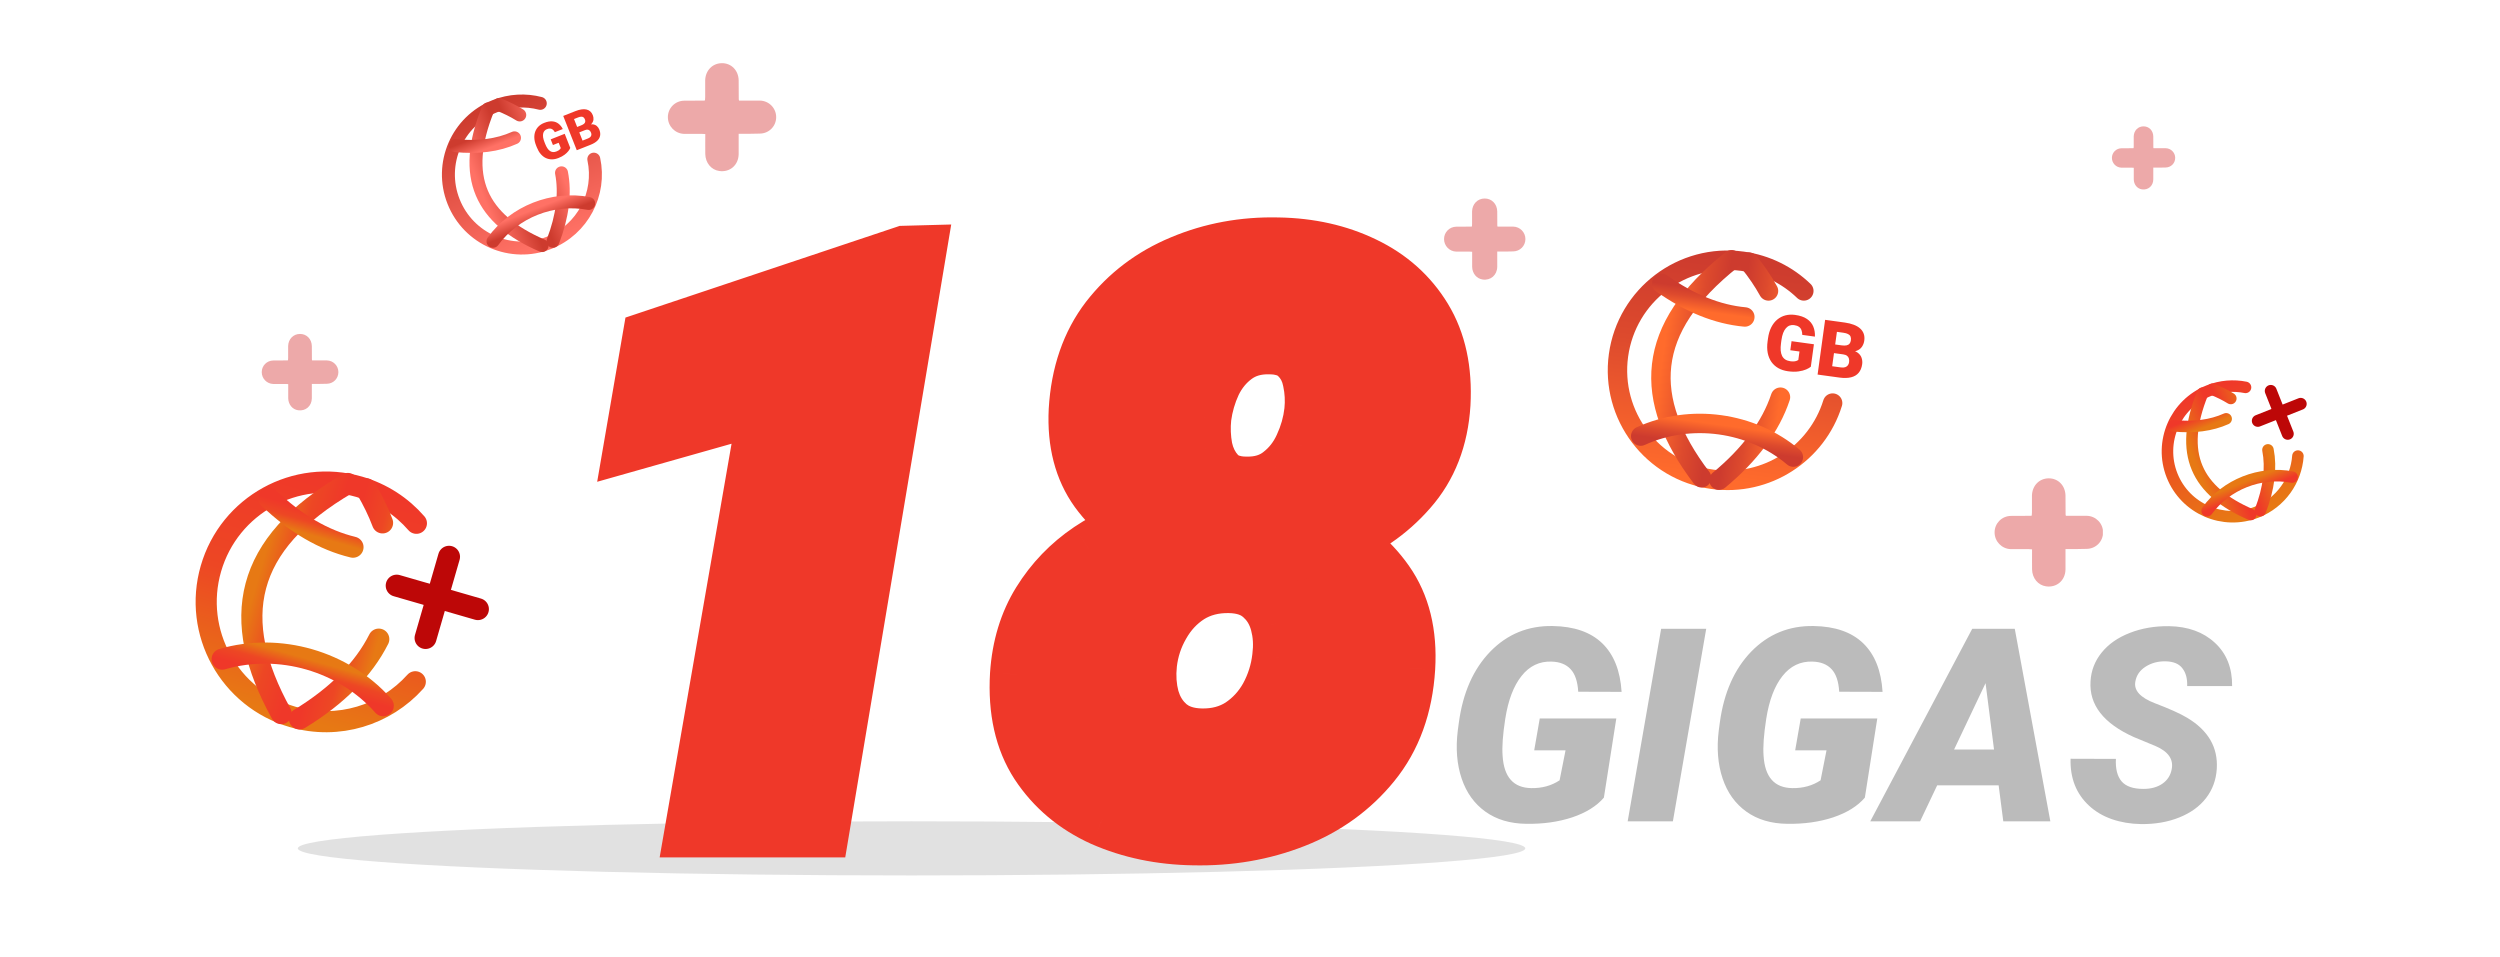 <svg width="277" height="106" viewBox="0 0 277 106" fill="none" xmlns="http://www.w3.org/2000/svg">
<g clip-path="url(#clip0_3307_13709)">
<g filter="url(#filter0_f_3307_13709)">
<ellipse cx="101" cy="94" rx="68" ry="3" fill="#C4C4C4" fill-opacity="0.5"/>
</g>
<path d="M177.71 88.378C176.909 89.315 175.742 90.043 174.209 90.561C172.676 91.068 170.977 91.308 169.111 91.278C167.324 91.259 165.815 90.81 164.585 89.931C163.354 89.052 162.476 87.826 161.948 86.254C161.421 84.682 161.279 82.909 161.523 80.936L161.641 80.058C162.09 76.747 163.252 74.125 165.127 72.191C167.012 70.258 169.316 69.315 172.041 69.364C174.424 69.403 176.255 70.043 177.534 71.283C178.813 72.523 179.526 74.315 179.673 76.659L174.868 76.644C174.8 75.502 174.517 74.667 174.019 74.14C173.53 73.612 172.832 73.334 171.924 73.305C170.576 73.256 169.463 73.788 168.584 74.901C167.705 76.005 167.104 77.587 166.782 79.647C166.509 81.405 166.411 82.772 166.489 83.749C166.636 86.103 167.695 87.294 169.668 87.323C170.859 87.343 171.904 87.055 172.803 86.459L173.462 83.134H169.99L170.605 79.603H179.087L177.71 88.378ZM185.356 91H180.347L184.053 69.672H189.048L185.356 91ZM206.626 88.378C205.825 89.315 204.658 90.043 203.125 90.561C201.592 91.068 199.893 91.308 198.027 91.278C196.24 91.259 194.731 90.81 193.501 89.931C192.271 89.052 191.392 87.826 190.864 86.254C190.337 84.682 190.195 82.909 190.439 80.936L190.557 80.058C191.006 76.747 192.168 74.125 194.043 72.191C195.928 70.258 198.232 69.315 200.957 69.364C203.34 69.403 205.171 70.043 206.45 71.283C207.729 72.523 208.442 74.315 208.589 76.659L203.784 76.644C203.716 75.502 203.433 74.667 202.935 74.14C202.446 73.612 201.748 73.334 200.84 73.305C199.492 73.256 198.379 73.788 197.5 74.901C196.621 76.005 196.021 77.587 195.698 79.647C195.425 81.405 195.327 82.772 195.405 83.749C195.552 86.103 196.611 87.294 198.584 87.323C199.775 87.343 200.82 87.055 201.719 86.459L202.378 83.134H198.906L199.521 79.603H208.003L206.626 88.378ZM221.45 87.016H214.639L212.749 91H207.227L218.521 69.672H223.237L227.178 91H221.963L221.45 87.016ZM216.514 83.046H220.938L220 75.692L216.514 83.046ZM240.625 85.228C240.84 84.125 240.244 83.27 238.838 82.665L236.436 81.669C233.066 80.155 231.465 78.095 231.631 75.487C231.699 74.296 232.109 73.236 232.861 72.309C233.613 71.371 234.653 70.644 235.981 70.126C237.31 69.608 238.76 69.359 240.332 69.379C242.441 69.418 244.136 70.033 245.415 71.225C246.704 72.416 247.339 74.013 247.319 76.015H242.339C242.368 75.194 242.192 74.54 241.812 74.052C241.44 73.554 240.825 73.295 239.966 73.275C239.126 73.256 238.384 73.451 237.739 73.861C237.095 74.272 236.714 74.823 236.597 75.517C236.411 76.493 237.134 77.294 238.765 77.919C240.405 78.544 241.597 79.081 242.339 79.53C244.673 80.927 245.767 82.811 245.62 85.185C245.542 86.415 245.146 87.494 244.434 88.422C243.721 89.35 242.729 90.067 241.46 90.575C240.2 91.083 238.784 91.327 237.212 91.308C236.06 91.288 234.99 91.107 234.004 90.766C233.018 90.424 232.173 89.926 231.47 89.272C230.044 87.953 229.36 86.22 229.419 84.071L234.443 84.086C234.385 85.18 234.595 86.01 235.073 86.576C235.552 87.133 236.357 87.411 237.49 87.411C238.33 87.411 239.028 87.221 239.585 86.84C240.151 86.449 240.498 85.912 240.625 85.228Z" fill="#BBBBBB"/>
<path d="M101.836 27.972L91.113 92H76.655L84.829 44.978L69.932 49.197L71.953 37.464L100.21 28.016L101.836 27.972ZM156.021 74.026C155.757 78.274 154.468 81.819 152.153 84.661C149.868 87.474 146.968 89.568 143.452 90.945C139.937 92.322 136.201 92.967 132.246 92.879C128.584 92.82 125.215 92.117 122.139 90.769C119.092 89.393 116.689 87.371 114.932 84.705C113.203 82.039 112.456 78.714 112.69 74.73C112.896 71.653 113.716 68.958 115.151 66.644C116.587 64.329 118.433 62.41 120.688 60.887C122.974 59.363 125.479 58.235 128.203 57.503C130.957 56.741 133.74 56.39 136.553 56.448C140.039 56.507 143.306 57.21 146.353 58.558C149.399 59.876 151.831 61.824 153.647 64.402C155.464 66.981 156.255 70.189 156.021 74.026ZM141.738 72.84C141.914 71.492 141.841 70.232 141.519 69.061C141.196 67.859 140.596 66.878 139.717 66.116C138.867 65.355 137.695 64.959 136.201 64.93C134.531 64.9 133.066 65.281 131.807 66.072C130.576 66.863 129.58 67.933 128.818 69.28C128.057 70.599 127.588 72.019 127.412 73.543C127.266 74.891 127.354 76.165 127.676 77.366C128.027 78.567 128.643 79.549 129.521 80.311C130.43 81.072 131.631 81.468 133.125 81.497C134.766 81.526 136.201 81.145 137.432 80.355C138.662 79.534 139.644 78.465 140.376 77.147C141.108 75.799 141.562 74.363 141.738 72.84ZM159.932 44.759C159.697 48.597 158.452 51.79 156.196 54.339C153.97 56.888 151.187 58.792 147.847 60.052C144.536 61.312 141.138 61.898 137.651 61.81C134.429 61.751 131.367 61.106 128.467 59.876C125.596 58.645 123.281 56.829 121.523 54.427C119.795 52.024 119.019 49.036 119.194 45.462C119.429 41.419 120.601 38.02 122.71 35.267C124.849 32.513 127.573 30.447 130.884 29.07C134.224 27.664 137.798 27.005 141.606 27.093C145.151 27.151 148.345 27.869 151.187 29.246C154.058 30.623 156.284 32.615 157.866 35.223C159.448 37.83 160.137 41.009 159.932 44.759ZM145.298 45.55C145.415 44.407 145.356 43.294 145.122 42.21C144.917 41.126 144.448 40.232 143.716 39.529C143.013 38.826 141.987 38.475 140.64 38.475C139.175 38.445 137.93 38.812 136.904 39.573C135.908 40.306 135.117 41.273 134.531 42.474C133.975 43.675 133.608 44.935 133.433 46.253C133.315 47.395 133.359 48.523 133.564 49.637C133.799 50.75 134.268 51.688 134.971 52.449C135.674 53.211 136.714 53.592 138.091 53.592C139.585 53.621 140.83 53.24 141.826 52.449C142.852 51.658 143.643 50.648 144.199 49.417C144.785 48.157 145.151 46.868 145.298 45.55Z" fill="#EF3829"/>
<path d="M101.836 27.972L104.795 28.467L105.396 24.874L101.755 24.973L101.836 27.972ZM91.113 92V95H93.653L94.072 92.496L91.113 92ZM76.655 92L73.7 91.486L73.089 95H76.655V92ZM84.829 44.978L87.785 45.492L88.602 40.792L84.012 42.092L84.829 44.978ZM69.932 49.197L66.975 48.688L66.167 53.382L70.749 52.084L69.932 49.197ZM71.953 37.464L71.002 34.619L69.301 35.187L68.997 36.955L71.953 37.464ZM100.21 28.016L100.129 25.017L99.682 25.029L99.259 25.171L100.21 28.016ZM98.877 27.476L88.154 91.504L94.072 92.496L104.795 28.467L98.877 27.476ZM91.113 89H76.655V95H91.113V89ZM79.611 92.514L87.785 45.492L81.873 44.465L73.7 91.486L79.611 92.514ZM84.012 42.092L69.114 46.311L70.749 52.084L85.647 47.865L84.012 42.092ZM72.888 49.707L74.91 37.973L68.997 36.955L66.975 48.688L72.888 49.707ZM72.904 40.309L101.161 30.861L99.259 25.171L71.002 34.619L72.904 40.309ZM100.291 31.015L101.917 30.971L101.755 24.973L100.129 25.017L100.291 31.015ZM156.021 74.026L159.015 74.212L159.015 74.209L156.021 74.026ZM152.153 84.661L149.827 82.767L149.825 82.769L152.153 84.661ZM132.246 92.879L132.313 89.88L132.303 89.879L132.294 89.879L132.246 92.879ZM122.139 90.769L120.903 93.503L120.919 93.51L120.935 93.517L122.139 90.769ZM114.932 84.705L112.414 86.337L112.421 86.347L112.427 86.356L114.932 84.705ZM112.69 74.73L109.697 74.53L109.696 74.542L109.696 74.553L112.69 74.73ZM120.688 60.887L119.024 58.391L119.017 58.395L119.01 58.401L120.688 60.887ZM128.203 57.503L128.982 60.4L128.992 60.397L129.003 60.394L128.203 57.503ZM136.553 56.448L136.49 59.448L136.502 59.448L136.553 56.448ZM146.353 58.558L145.139 61.301L145.15 61.306L145.161 61.311L146.353 58.558ZM141.738 72.84L138.763 72.452L138.761 72.474L138.758 72.496L141.738 72.84ZM141.519 69.061L138.621 69.838L138.623 69.847L138.626 69.856L141.519 69.061ZM139.717 66.116L137.714 68.35L137.733 68.367L137.752 68.383L139.717 66.116ZM136.201 64.93L136.26 61.93L136.254 61.93L136.201 64.93ZM131.807 66.072L130.211 63.532L130.198 63.54L130.184 63.549L131.807 66.072ZM128.818 69.28L131.416 70.781L131.423 70.769L131.43 70.756L128.818 69.28ZM127.412 73.543L124.432 73.199L124.431 73.209L124.43 73.219L127.412 73.543ZM127.676 77.366L124.778 78.144L124.787 78.176L124.797 78.209L127.676 77.366ZM129.521 80.311L127.557 82.578L127.575 82.594L127.594 82.609L129.521 80.311ZM133.125 81.497L133.066 84.496L133.071 84.497L133.125 81.497ZM137.432 80.355L139.054 82.878L139.075 82.865L139.096 82.851L137.432 80.355ZM140.376 77.147L142.998 78.603L143.005 78.591L143.012 78.579L140.376 77.147ZM159.932 44.759L162.926 44.942L162.927 44.932L162.927 44.923L159.932 44.759ZM156.196 54.339L153.95 52.351L153.943 52.358L153.937 52.365L156.196 54.339ZM147.847 60.052L146.788 57.245L146.78 57.248L147.847 60.052ZM137.651 61.81L137.727 58.81L137.716 58.81L137.706 58.81L137.651 61.81ZM128.467 59.876L127.285 62.633L127.295 62.638L128.467 59.876ZM121.523 54.427L119.088 56.179L119.095 56.189L119.102 56.198L121.523 54.427ZM119.194 45.462L116.199 45.288L116.199 45.301L116.198 45.315L119.194 45.462ZM122.71 35.267L120.341 33.426L120.334 33.434L120.328 33.442L122.71 35.267ZM130.884 29.07L132.036 31.84L132.048 31.835L130.884 29.07ZM141.606 27.093L141.537 30.092L141.547 30.092L141.557 30.092L141.606 27.093ZM151.187 29.246L149.878 31.946L149.889 31.951L151.187 29.246ZM145.298 45.55L148.28 45.881L148.281 45.868L148.282 45.856L145.298 45.55ZM145.122 42.21L142.174 42.768L142.182 42.806L142.19 42.844L145.122 42.21ZM143.716 39.529L141.594 41.651L141.616 41.672L141.638 41.694L143.716 39.529ZM140.64 38.475L140.58 41.474L140.61 41.475H140.64V38.475ZM136.904 39.573L138.681 41.99L138.687 41.986L138.693 41.981L136.904 39.573ZM134.531 42.474L131.835 41.158L131.822 41.185L131.809 41.212L134.531 42.474ZM133.433 46.253L130.459 45.856L130.453 45.902L130.448 45.947L133.433 46.253ZM133.564 49.637L130.614 50.18L130.621 50.218L130.629 50.255L133.564 49.637ZM138.091 53.592L138.15 50.592L138.12 50.592H138.091V53.592ZM141.826 52.449L139.994 50.074L139.977 50.087L139.961 50.1L141.826 52.449ZM144.199 49.417L141.479 48.152L141.472 48.166L141.466 48.181L144.199 49.417ZM153.026 73.841C152.795 77.567 151.685 80.486 149.827 82.767L154.479 86.556C157.251 83.153 158.719 78.981 159.015 74.212L153.026 73.841ZM149.825 82.769C147.88 85.163 145.412 86.956 142.358 88.152L144.546 93.739C148.523 92.181 151.856 89.785 154.482 86.553L149.825 82.769ZM142.358 88.152C139.229 89.377 135.89 89.959 132.313 89.88L132.179 95.878C136.512 95.974 140.644 95.267 144.546 93.739L142.358 88.152ZM132.294 89.879C128.994 89.826 126.022 89.196 123.343 88.022L120.935 93.517C124.408 95.039 128.174 95.814 132.198 95.879L132.294 89.879ZM123.374 88.036C120.819 86.881 118.867 85.223 117.436 83.054L112.427 86.356C114.512 89.519 117.365 91.904 120.903 93.503L123.374 88.036ZM117.449 83.073C116.149 81.067 115.479 78.417 115.685 74.906L109.696 74.553C109.433 79.011 110.258 83.011 112.414 86.337L117.449 83.073ZM115.684 74.929C115.861 72.277 116.557 70.07 117.701 68.225L112.602 65.062C110.875 67.846 109.93 71.029 109.697 74.53L115.684 74.929ZM117.701 68.225C118.913 66.27 120.463 64.659 122.367 63.373L119.01 58.401C116.403 60.161 114.26 62.388 112.602 65.062L117.701 68.225ZM122.353 63.383C124.359 62.045 126.564 61.05 128.982 60.4L127.424 54.606C124.393 55.42 121.588 56.681 119.024 58.391L122.353 63.383ZM129.003 60.394C131.481 59.709 133.973 59.395 136.49 59.448L136.615 53.449C133.507 53.384 130.433 53.773 127.403 54.611L129.003 60.394ZM136.502 59.448C139.607 59.5 142.476 60.123 145.139 61.301L147.566 55.814C144.135 54.297 140.471 53.514 136.603 53.449L136.502 59.448ZM145.161 61.311C147.729 62.422 149.714 64.028 151.195 66.13L156.1 62.675C153.948 59.621 151.07 57.33 147.544 55.804L145.161 61.311ZM151.195 66.13C152.539 68.037 153.228 70.532 153.026 73.844L159.015 74.209C159.281 69.845 158.389 65.924 156.1 62.675L151.195 66.13ZM144.713 73.228C144.934 71.531 144.851 69.865 144.411 68.265L138.626 69.856C138.83 70.6 138.894 71.453 138.763 72.452L144.713 73.228ZM144.416 68.283C143.95 66.546 143.045 65.031 141.682 63.849L137.752 68.383C138.146 68.725 138.443 69.173 138.621 69.838L144.416 68.283ZM141.719 63.883C140.187 62.509 138.246 61.969 136.26 61.93L136.142 67.929C137.144 67.949 137.547 68.2 137.714 68.35L141.719 63.883ZM136.254 61.93C134.076 61.892 132.023 62.394 130.211 63.532L133.402 68.613C134.11 68.169 134.987 67.909 136.149 67.929L136.254 61.93ZM130.184 63.549C128.52 64.619 127.194 66.058 126.207 67.804L131.43 70.756C131.966 69.808 132.632 69.108 133.429 68.596L130.184 63.549ZM126.221 67.779C125.252 69.456 124.654 71.271 124.432 73.199L130.392 73.887C130.521 72.768 130.861 71.741 131.416 70.781L126.221 67.779ZM124.43 73.219C124.247 74.902 124.351 76.553 124.778 78.144L130.573 76.589C130.356 75.777 130.285 74.879 130.395 73.867L124.43 73.219ZM124.797 78.209C125.297 79.919 126.209 81.41 127.557 82.578L131.486 78.043C131.076 77.688 130.758 77.216 130.555 76.523L124.797 78.209ZM127.594 82.609C129.151 83.915 131.07 84.457 133.066 84.496L133.184 78.498C132.192 78.478 131.708 78.229 131.449 78.012L127.594 82.609ZM133.071 84.497C135.231 84.535 137.265 84.028 139.054 82.878L135.809 77.831C135.138 78.263 134.301 78.518 133.179 78.498L133.071 84.497ZM139.096 82.851C140.732 81.76 142.039 80.331 142.998 78.603L137.754 75.69C137.248 76.599 136.592 77.309 135.768 77.858L139.096 82.851ZM143.012 78.579C143.928 76.894 144.499 75.089 144.719 73.184L138.758 72.496C138.626 73.638 138.289 74.704 137.74 75.714L143.012 78.579ZM156.937 44.576C156.738 47.837 155.705 50.368 153.95 52.351L158.443 56.327C161.199 53.212 162.656 49.357 162.926 44.942L156.937 44.576ZM153.937 52.365C152.054 54.521 149.691 56.15 146.788 57.245L148.905 62.859C152.682 61.434 155.886 59.254 158.456 56.312L153.937 52.365ZM146.78 57.248C143.828 58.371 140.817 58.888 137.727 58.81L137.576 64.809C141.458 64.906 145.244 64.252 148.914 62.856L146.78 57.248ZM137.706 58.81C134.858 58.758 132.177 58.191 129.638 57.114L127.295 62.638C130.557 64.022 133.999 64.744 137.597 64.809L137.706 58.81ZM129.649 57.118C127.246 56.089 125.369 54.602 123.945 52.655L119.102 56.198C121.193 59.056 123.945 61.202 127.285 62.633L129.649 57.118ZM123.959 52.675C122.705 50.932 122.041 48.652 122.191 45.609L116.198 45.315C115.996 49.42 116.885 53.117 119.088 56.179L123.959 52.675ZM122.189 45.636C122.395 42.089 123.405 39.293 125.092 37.091L120.328 33.442C117.796 36.748 116.463 40.749 116.199 45.288L122.189 45.636ZM125.079 37.107C126.89 34.775 129.191 33.024 132.036 31.84L129.732 26.3C125.956 27.871 122.807 30.251 120.341 33.426L125.079 37.107ZM132.048 31.835C134.978 30.602 138.13 30.013 141.537 30.092L141.676 24.094C137.466 23.996 133.469 24.727 129.72 26.305L132.048 31.835ZM141.557 30.092C144.719 30.145 147.475 30.781 149.878 31.946L152.495 26.546C149.214 24.957 145.583 24.158 141.656 24.093L141.557 30.092ZM149.889 31.951C152.26 33.088 154.035 34.692 155.301 36.779L160.431 33.666C158.533 30.539 155.856 28.158 152.484 26.541L149.889 31.951ZM155.301 36.779C156.504 38.761 157.116 41.308 156.936 44.595L162.927 44.923C163.158 40.71 162.393 36.9 160.431 33.666L155.301 36.779ZM148.282 45.856C148.43 44.41 148.358 42.98 148.054 41.576L142.19 42.844C142.355 43.608 142.4 44.404 142.314 45.244L148.282 45.856ZM148.07 41.652C147.759 40.011 147.015 38.538 145.793 37.365L141.638 41.694C141.881 41.927 142.075 42.241 142.174 42.768L148.07 41.652ZM145.837 37.408C144.395 35.966 142.493 35.475 140.64 35.475V41.475C141.06 41.475 141.312 41.53 141.446 41.576C141.566 41.617 141.594 41.651 141.594 41.651L145.837 37.408ZM140.7 35.475C138.672 35.435 136.751 35.95 135.115 37.165L138.693 41.981C139.108 41.673 139.677 41.456 140.58 41.474L140.7 35.475ZM135.127 37.156C133.709 38.199 132.616 39.557 131.835 41.158L137.228 43.789C137.618 42.988 138.108 42.412 138.681 41.99L135.127 37.156ZM131.809 41.212C131.125 42.689 130.674 44.24 130.459 45.856L136.406 46.649C136.542 45.629 136.824 44.661 137.253 43.735L131.809 41.212ZM130.448 45.947C130.302 47.369 130.357 48.783 130.614 50.18L136.515 49.093C136.362 48.264 136.328 47.422 136.417 46.559L130.448 45.947ZM130.629 50.255C130.963 51.844 131.661 53.286 132.766 54.484L137.175 50.414C136.874 50.089 136.634 49.656 136.5 49.019L130.629 50.255ZM132.766 54.484C134.207 56.045 136.165 56.592 138.091 56.592V50.592C137.672 50.592 137.43 50.533 137.31 50.489C137.206 50.451 137.181 50.421 137.175 50.414L132.766 54.484ZM138.032 56.591C140.096 56.632 142.057 56.097 143.692 54.799L139.961 50.1C139.603 50.384 139.074 50.611 138.15 50.592L138.032 56.591ZM143.659 54.825C145.09 53.72 146.182 52.312 146.933 50.654L141.466 48.181C141.103 48.983 140.613 49.596 139.994 50.074L143.659 54.825ZM146.919 50.682C147.636 49.142 148.095 47.538 148.28 45.881L142.316 45.218C142.207 46.198 141.934 47.173 141.479 48.152L146.919 50.682Z" fill="#EF3829"/>
<path d="M203.056 44.661C201.318 50.255 195.743 53.935 189.749 53.11C183.076 52.191 178.412 46.038 179.33 39.365C180.249 32.692 186.402 28.028 193.075 28.946C195.731 29.312 198.069 30.507 199.864 32.235" stroke="url(#paint0_linear_3307_13709)" stroke-width="2.152" stroke-linecap="round"/>
<path d="M190.459 53.207C193.925 50.346 196.204 47.233 197.276 44.007M193.785 29.044C194.637 30.1 195.359 31.166 195.951 32.238" stroke="url(#paint1_linear_3307_13709)" stroke-width="2.152" stroke-linecap="round"/>
<path d="M188.54 52.943C181.898 44.195 182.256 36.41 191.866 28.78" stroke="url(#paint2_linear_3307_13709)" stroke-width="2.152" stroke-linecap="round"/>
<path d="M198.705 50.649C194.074 46.729 187.308 45.798 181.79 48.321" stroke="url(#paint3_linear_3307_13709)" stroke-width="2.152" stroke-linecap="round"/>
<path d="M184.118 31.406C187.223 33.604 190.293 34.842 193.328 35.121" stroke="url(#paint4_linear_3307_13709)" stroke-width="2.152" stroke-linecap="round"/>
<path d="M200.982 38.144L200.639 40.635C200.52 40.734 200.345 40.835 200.114 40.936C199.885 41.034 199.604 41.107 199.269 41.154C198.934 41.202 198.549 41.196 198.113 41.136C197.711 41.08 197.354 40.966 197.044 40.793C196.735 40.618 196.479 40.389 196.277 40.106C196.079 39.822 195.941 39.489 195.863 39.107C195.789 38.724 195.784 38.296 195.849 37.824L195.896 37.487C195.96 37.015 196.082 36.604 196.26 36.255C196.438 35.907 196.66 35.623 196.925 35.405C197.193 35.184 197.492 35.031 197.824 34.943C198.158 34.856 198.514 34.839 198.892 34.891C199.45 34.968 199.892 35.119 200.217 35.345C200.543 35.568 200.774 35.847 200.912 36.183C201.05 36.516 201.111 36.888 201.094 37.298L199.69 37.105C199.69 36.901 199.661 36.725 199.602 36.575C199.547 36.423 199.453 36.302 199.321 36.21C199.19 36.116 199.012 36.053 198.787 36.022C198.612 35.998 198.448 36.013 198.293 36.069C198.141 36.124 198.005 36.221 197.884 36.36C197.763 36.496 197.659 36.674 197.572 36.894C197.488 37.115 197.425 37.378 197.383 37.683L197.336 38.029C197.294 38.331 197.283 38.6 197.301 38.834C197.323 39.069 197.374 39.27 197.456 39.437C197.541 39.601 197.658 39.733 197.809 39.833C197.962 39.931 198.15 39.995 198.372 40.026C198.527 40.047 198.662 40.053 198.777 40.043C198.892 40.031 198.988 40.01 199.065 39.981C199.146 39.95 199.208 39.919 199.252 39.888L199.382 38.947L198.366 38.807L198.504 37.803L200.982 38.144ZM204.218 39.264L202.656 39.049L202.78 38.09L204.045 38.265C204.273 38.296 204.458 38.296 204.601 38.265C204.745 38.231 204.854 38.168 204.929 38.077C205.006 37.985 205.055 37.865 205.076 37.715C205.1 37.543 205.087 37.4 205.037 37.285C204.988 37.171 204.897 37.081 204.765 37.014C204.636 36.946 204.463 36.897 204.246 36.867L203.53 36.768L202.851 41.703L201.389 41.502L202.224 35.438L204.402 35.738C204.777 35.79 205.106 35.871 205.391 35.98C205.676 36.088 205.912 36.225 206.098 36.392C206.287 36.559 206.421 36.756 206.501 36.982C206.58 37.205 206.601 37.458 206.562 37.741C206.528 37.988 206.443 38.213 206.308 38.415C206.172 38.617 205.972 38.769 205.706 38.871C205.443 38.971 205.099 38.994 204.674 38.941L204.218 39.264ZM203.805 41.834L201.947 41.578L202.602 40.523L203.959 40.71C204.159 40.737 204.323 40.729 204.451 40.684C204.582 40.637 204.681 40.566 204.748 40.47C204.818 40.372 204.861 40.26 204.879 40.132C204.9 39.976 204.893 39.838 204.855 39.717C204.821 39.596 204.753 39.498 204.65 39.422C204.548 39.342 204.404 39.29 204.218 39.264L202.989 39.095L203.129 38.139L204.599 38.341L204.888 38.771C205.296 38.81 205.608 38.911 205.826 39.074C206.047 39.238 206.194 39.433 206.268 39.661C206.341 39.889 206.362 40.12 206.329 40.353C206.275 40.75 206.143 41.07 205.934 41.312C205.728 41.556 205.447 41.721 205.09 41.807C204.733 41.894 204.304 41.903 203.805 41.834Z" fill="#EF3829"/>
<path d="M65.793 17.634C66.616 21.458 64.58 25.426 60.822 26.911C56.64 28.564 51.909 26.514 50.256 22.331C48.603 18.148 50.653 13.418 54.836 11.764C56.501 11.106 58.253 11.035 59.863 11.452" stroke="url(#paint5_linear_3307_13709)" stroke-width="1.437" stroke-linecap="round"/>
<path d="M61.268 26.735C62.346 23.935 62.651 21.377 62.217 19.149M55.281 11.589C56.123 11.924 56.893 12.308 57.588 12.737" stroke="url(#paint6_linear_3307_13709)" stroke-width="1.437" stroke-linecap="round"/>
<path d="M60.066 27.211C53.334 24.299 50.99 19.653 54.079 12.064" stroke="url(#paint7_linear_3307_13709)" stroke-width="1.437" stroke-linecap="round"/>
<path d="M65.226 22.544C61.247 21.782 57.006 23.458 54.623 26.735" stroke="url(#paint8_linear_3307_13709)" stroke-width="1.437" stroke-linecap="round"/>
<path d="M50.433 16.132C52.959 16.392 55.151 16.106 57.008 15.274" stroke="url(#paint9_linear_3307_13709)" stroke-width="1.437" stroke-linecap="round"/>
<path d="M62.569 14.826L63.186 16.387C63.15 16.484 63.081 16.6 62.98 16.735C62.879 16.867 62.739 17.002 62.56 17.139C62.381 17.276 62.154 17.399 61.881 17.507C61.629 17.607 61.384 17.657 61.147 17.658C60.91 17.657 60.686 17.608 60.476 17.51C60.267 17.409 60.078 17.261 59.908 17.064C59.739 16.866 59.596 16.618 59.479 16.323L59.395 16.111C59.278 15.815 59.214 15.537 59.204 15.275C59.193 15.014 59.229 14.777 59.311 14.563C59.395 14.347 59.519 14.159 59.683 13.999C59.849 13.839 60.051 13.712 60.287 13.619C60.637 13.48 60.944 13.424 61.207 13.448C61.469 13.471 61.696 13.558 61.886 13.708C62.075 13.857 62.233 14.053 62.357 14.297L61.478 14.645C61.411 14.527 61.336 14.434 61.253 14.366C61.17 14.296 61.076 14.256 60.969 14.245C60.862 14.233 60.738 14.255 60.597 14.311C60.487 14.354 60.397 14.418 60.325 14.5C60.255 14.582 60.207 14.684 60.182 14.804C60.157 14.923 60.155 15.06 60.176 15.217C60.2 15.373 60.249 15.546 60.325 15.738L60.41 15.954C60.486 16.144 60.567 16.304 60.655 16.434C60.744 16.564 60.84 16.664 60.942 16.734C61.045 16.802 61.157 16.84 61.277 16.849C61.398 16.855 61.529 16.831 61.668 16.776C61.765 16.738 61.846 16.697 61.909 16.654C61.972 16.609 62.021 16.565 62.057 16.523C62.093 16.478 62.12 16.44 62.135 16.407L61.902 15.818L61.265 16.069L61.016 15.44L62.569 14.826ZM64.819 14.417L63.84 14.804L63.598 14.206L64.391 13.892C64.534 13.836 64.642 13.775 64.715 13.71C64.787 13.643 64.83 13.571 64.843 13.493C64.858 13.415 64.847 13.328 64.81 13.235C64.768 13.127 64.713 13.047 64.647 12.997C64.581 12.947 64.499 12.924 64.4 12.929C64.302 12.931 64.186 12.959 64.05 13.013L63.601 13.19L64.823 16.284L63.907 16.646L62.405 12.845L63.77 12.306C64.005 12.213 64.223 12.152 64.425 12.122C64.626 12.091 64.808 12.094 64.971 12.13C65.136 12.165 65.279 12.236 65.399 12.341C65.518 12.445 65.613 12.585 65.683 12.763C65.744 12.918 65.769 13.076 65.756 13.238C65.744 13.4 65.677 13.554 65.556 13.7C65.436 13.844 65.243 13.971 64.978 14.079L64.819 14.417ZM65.421 16.047L64.257 16.508L64.292 15.679L65.142 15.343C65.268 15.293 65.36 15.234 65.42 15.166C65.481 15.096 65.515 15.022 65.523 14.945C65.531 14.865 65.52 14.785 65.488 14.705C65.45 14.607 65.4 14.53 65.338 14.471C65.279 14.412 65.207 14.377 65.122 14.367C65.037 14.354 64.936 14.371 64.819 14.417L64.049 14.722L63.817 14.119L64.738 13.755L65.047 13.91C65.297 13.8 65.512 13.756 65.693 13.779C65.875 13.802 66.024 13.867 66.142 13.976C66.259 14.084 66.347 14.212 66.404 14.358C66.503 14.607 66.531 14.836 66.489 15.046C66.449 15.255 66.339 15.443 66.16 15.611C65.981 15.778 65.734 15.924 65.421 16.047Z" fill="#EF3829"/>
<path d="M254.609 50.533C254.416 53.217 252.725 55.687 250.055 56.744C246.34 58.215 242.136 56.397 240.664 52.682C239.193 48.967 241.012 44.762 244.727 43.291C246.073 42.758 247.483 42.656 248.804 42.921" stroke="url(#paint10_linear_3307_13709)" stroke-width="1.277" stroke-linecap="round"/>
<path d="M250.451 56.587C251.407 54.098 251.676 51.826 251.29 49.846M245.122 43.134C245.87 43.431 246.554 43.772 247.173 44.153" stroke="url(#paint11_linear_3307_13709)" stroke-width="1.277" stroke-linecap="round"/>
<path d="M249.383 57.011C243.4 54.428 241.315 50.302 244.054 43.557" stroke="url(#paint12_linear_3307_13709)" stroke-width="1.277" stroke-linecap="round"/>
<path d="M253.965 52.861C250.429 52.187 246.662 53.679 244.547 56.591" stroke="url(#paint13_linear_3307_13709)" stroke-width="1.277" stroke-linecap="round"/>
<path d="M240.817 47.174C243.062 47.404 245.009 47.148 246.658 46.407" stroke="url(#paint14_linear_3307_13709)" stroke-width="1.277" stroke-linecap="round"/>
<path d="M251.602 43.315L253.483 48.063" stroke="#BD0707" stroke-width="1.328" stroke-linecap="round"/>
<path d="M250.168 46.629L254.916 44.748" stroke="#BD0707" stroke-width="1.328" stroke-linecap="round"/>
<path d="M46.014 75.539C42.719 79.216 37.495 80.9 32.434 79.437C25.393 77.401 21.335 70.043 23.371 63.002C25.407 55.96 32.765 51.902 39.807 53.938C42.358 54.676 44.517 56.112 46.137 57.979" stroke="url(#paint15_linear_3307_13709)" stroke-width="2.342" stroke-linecap="round"/>
<path d="M33.184 79.654C37.364 77.117 40.307 74.123 41.968 70.817M40.556 54.155C41.308 55.426 41.918 56.688 42.387 57.935" stroke="url(#paint16_linear_3307_13709)" stroke-width="2.342" stroke-linecap="round"/>
<path d="M31.159 79.069C25.379 68.606 26.986 60.279 38.532 53.57" stroke="url(#paint17_linear_3307_13709)" stroke-width="2.342" stroke-linecap="round"/>
<path d="M42.465 78.193C38.093 73.245 30.953 71.181 24.615 73.033" stroke="url(#paint18_linear_3307_13709)" stroke-width="2.342" stroke-linecap="round"/>
<path d="M29.777 55.183C32.775 58.036 35.887 59.851 39.111 60.628" stroke="url(#paint19_linear_3307_13709)" stroke-width="2.342" stroke-linecap="round"/>
<path d="M49.753 61.69L47.151 70.69" stroke="#BD0707" stroke-width="2.436" stroke-linecap="round"/>
<path d="M43.953 64.889L52.953 67.491" stroke="#BD0707" stroke-width="2.436" stroke-linecap="round"/>
<g clip-path="url(#clip1_3307_13709)">
<path d="M228.857 60.836C228.857 61.621 228.868 62.364 228.857 63.097C228.836 64.318 227.88 65.135 226.702 64.966C225.81 64.838 225.173 64.063 225.152 63.086C225.141 62.354 225.152 61.632 225.152 60.867C225.014 60.857 224.907 60.846 224.791 60.846C224.132 60.846 223.463 60.857 222.805 60.846C221.786 60.814 221 59.986 221 58.988C221 57.99 221.797 57.173 222.816 57.162C223.559 57.151 224.302 57.151 225.035 57.151C225.045 57.151 225.056 57.141 225.12 57.12C225.13 57.013 225.141 56.886 225.141 56.769C225.141 56.143 225.13 55.527 225.141 54.901C225.173 53.807 225.948 53.011 226.988 53C228.039 52.989 228.836 53.796 228.857 54.911C228.868 55.612 228.857 56.313 228.868 57.013C228.868 57.035 228.878 57.066 228.899 57.151C229.271 57.151 229.664 57.151 230.057 57.151C230.439 57.151 230.821 57.141 231.214 57.151C232.223 57.173 233.019 57.99 233.019 58.988C233.019 59.997 232.223 60.804 231.203 60.814C230.428 60.846 229.674 60.836 228.857 60.836Z" fill="#EDA9A9"/>
</g>
<path d="M81.844 14.823C81.844 15.608 81.855 16.35 81.844 17.081C81.823 18.3 80.869 19.117 79.693 18.947C78.802 18.82 78.166 18.046 78.145 17.071C78.134 16.339 78.145 15.618 78.145 14.855C78.007 14.845 77.901 14.834 77.784 14.834C77.127 14.834 76.459 14.845 75.802 14.834C74.784 14.802 74 13.975 74 12.979C74 11.982 74.795 11.166 75.813 11.156C76.555 11.145 77.297 11.145 78.028 11.145C78.039 11.145 78.049 11.134 78.113 11.113C78.124 11.007 78.134 10.88 78.134 10.763C78.134 10.138 78.124 9.523 78.134 8.898C78.166 7.806 78.94 7.011 79.979 7C81.028 6.989 81.823 7.795 81.844 8.908C81.855 9.608 81.844 10.307 81.855 11.007C81.855 11.028 81.866 11.06 81.887 11.145C82.258 11.145 82.65 11.145 83.042 11.145C83.424 11.145 83.806 11.134 84.198 11.145C85.205 11.166 86 11.982 86 12.979C86 13.986 85.205 14.792 84.187 14.802C83.413 14.834 82.661 14.823 81.844 14.823Z" fill="#EDA9A9"/>
<g clip-path="url(#clip2_3307_13709)">
<path d="M165.894 27.872C165.894 28.462 165.902 29.019 165.894 29.569C165.878 30.485 165.161 31.098 164.277 30.97C163.608 30.875 163.13 30.293 163.114 29.561C163.106 29.011 163.114 28.469 163.114 27.896C163.011 27.888 162.931 27.88 162.843 27.88C162.35 27.88 161.848 27.888 161.354 27.88C160.589 27.856 160 27.235 160 26.486C160 25.738 160.597 25.124 161.362 25.116C161.919 25.108 162.477 25.108 163.027 25.108C163.035 25.108 163.042 25.1 163.09 25.084C163.098 25.005 163.106 24.909 163.106 24.822C163.106 24.352 163.098 23.89 163.106 23.42C163.13 22.599 163.712 22.002 164.492 21.994C165.281 21.986 165.878 22.592 165.894 23.428C165.902 23.953 165.894 24.479 165.902 25.005C165.902 25.021 165.91 25.045 165.926 25.108C166.204 25.108 166.499 25.108 166.794 25.108C167.081 25.108 167.367 25.1 167.662 25.108C168.419 25.124 169.016 25.738 169.016 26.486C169.016 27.243 168.419 27.848 167.654 27.856C167.073 27.88 166.507 27.872 165.894 27.872Z" fill="#EDA9A9"/>
</g>
<g clip-path="url(#clip3_3307_13709)">
<path d="M238.584 18.572C238.584 19.03 238.59 19.464 238.584 19.891C238.572 20.604 238.014 21.081 237.327 20.982C236.806 20.907 236.435 20.455 236.422 19.885C236.416 19.458 236.422 19.036 236.422 18.59C236.342 18.584 236.28 18.578 236.212 18.578C235.827 18.578 235.437 18.584 235.053 18.578C234.458 18.559 234 18.076 234 17.494C234 16.912 234.465 16.435 235.059 16.428C235.493 16.422 235.927 16.422 236.354 16.422C236.36 16.422 236.366 16.416 236.404 16.404C236.41 16.342 236.416 16.267 236.416 16.199C236.416 15.834 236.41 15.474 236.416 15.109C236.435 14.471 236.887 14.006 237.494 14C238.107 13.994 238.572 14.465 238.584 15.115C238.59 15.524 238.584 15.933 238.59 16.342C238.59 16.354 238.596 16.373 238.609 16.422C238.826 16.422 239.055 16.422 239.284 16.422C239.507 16.422 239.73 16.416 239.959 16.422C240.548 16.435 241.012 16.912 241.012 17.494C241.012 18.082 240.548 18.553 239.953 18.559C239.501 18.578 239.061 18.572 238.584 18.572Z" fill="#EDA9A9"/>
</g>
<path d="M34.552 42.537C34.552 43.092 34.56 43.617 34.552 44.135C34.537 44.998 33.862 45.576 33.029 45.456C32.399 45.366 31.949 44.818 31.934 44.128C31.926 43.61 31.934 43.1 31.934 42.56C31.836 42.552 31.761 42.545 31.678 42.545C31.213 42.545 30.741 42.552 30.276 42.545C29.555 42.522 29 41.937 29 41.232C29 40.526 29.563 39.949 30.283 39.941C30.808 39.934 31.333 39.934 31.851 39.934C31.859 39.934 31.866 39.926 31.911 39.911C31.919 39.836 31.926 39.746 31.926 39.664C31.926 39.221 31.919 38.786 31.926 38.343C31.949 37.57 32.496 37.008 33.232 37C33.974 36.993 34.537 37.563 34.552 38.351C34.56 38.846 34.552 39.341 34.56 39.836C34.56 39.851 34.567 39.874 34.582 39.934C34.845 39.934 35.122 39.934 35.4 39.934C35.67 39.934 35.94 39.926 36.218 39.934C36.931 39.949 37.493 40.526 37.493 41.232C37.493 41.944 36.931 42.515 36.21 42.522C35.663 42.545 35.13 42.537 34.552 42.537Z" fill="#EDA9A9"/>
</g>
<defs>
<filter id="filter0_f_3307_13709" x="23" y="81" width="156" height="26" filterUnits="userSpaceOnUse" color-interpolation-filters="sRGB">
<feFlood flood-opacity="0" result="BackgroundImageFix"/>
<feBlend mode="normal" in="SourceGraphic" in2="BackgroundImageFix" result="shape"/>
<feGaussianBlur stdDeviation="5" result="effect1_foregroundBlur_3307_13709"/>
</filter>
<linearGradient id="paint0_linear_3307_13709" x1="192.993" y1="28.935" x2="189.667" y2="53.098" gradientUnits="userSpaceOnUse">
<stop stop-color="#CD3B2E"/>
<stop offset="0.411" stop-color="#DD4A2D"/>
<stop offset="1" stop-color="#FF6B2C"/>
</linearGradient>
<linearGradient id="paint1_linear_3307_13709" x1="192.122" y1="41.125" x2="197.57" y2="41.875" gradientUnits="userSpaceOnUse">
<stop stop-color="#CD3B2E"/>
<stop offset="0.411" stop-color="#DD4A2D"/>
<stop offset="1" stop-color="#FF6B2C"/>
</linearGradient>
<linearGradient id="paint2_linear_3307_13709" x1="190.203" y1="40.862" x2="184.162" y2="40.03" gradientUnits="userSpaceOnUse">
<stop stop-color="#CD3B2E"/>
<stop offset="0.411" stop-color="#DD4A2D"/>
<stop offset="1" stop-color="#FF6B2C"/>
</linearGradient>
<linearGradient id="paint3_linear_3307_13709" x1="190.248" y1="49.485" x2="190.58" y2="47.069" gradientUnits="userSpaceOnUse">
<stop stop-color="#CD3B2E"/>
<stop offset="0.411" stop-color="#DD4A2D"/>
<stop offset="1" stop-color="#FF6B2C"/>
</linearGradient>
<linearGradient id="paint4_linear_3307_13709" x1="188.889" y1="32.063" x2="188.556" y2="34.479" gradientUnits="userSpaceOnUse">
<stop stop-color="#CD3B2E"/>
<stop offset="0.411" stop-color="#DD4A2D"/>
<stop offset="1" stop-color="#FF6B2C"/>
</linearGradient>
<linearGradient id="paint5_linear_3307_13709" x1="54.785" y1="11.785" x2="60.771" y2="26.931" gradientUnits="userSpaceOnUse">
<stop stop-color="#CD3B2E"/>
<stop offset="1" stop-color="#FF7165"/>
</linearGradient>
<linearGradient id="paint6_linear_3307_13709" x1="58.275" y1="19.162" x2="61.689" y2="17.812" gradientUnits="userSpaceOnUse">
<stop stop-color="#CD3B2E"/>
<stop offset="1" stop-color="#FF7165"/>
</linearGradient>
<linearGradient id="paint7_linear_3307_13709" x1="57.072" y1="19.638" x2="53.286" y2="21.134" gradientUnits="userSpaceOnUse">
<stop stop-color="#CD3B2E"/>
<stop offset="1" stop-color="#FF7165"/>
</linearGradient>
<linearGradient id="paint8_linear_3307_13709" x1="59.925" y1="24.639" x2="59.326" y2="23.125" gradientUnits="userSpaceOnUse">
<stop stop-color="#CD3B2E"/>
<stop offset="1" stop-color="#FF7165"/>
</linearGradient>
<linearGradient id="paint9_linear_3307_13709" x1="53.423" y1="14.95" x2="54.021" y2="16.465" gradientUnits="userSpaceOnUse">
<stop stop-color="#CD3B2E"/>
<stop offset="1" stop-color="#FF7165"/>
</linearGradient>
<linearGradient id="paint10_linear_3307_13709" x1="244.395" y1="43.422" x2="249.723" y2="56.875" gradientUnits="userSpaceOnUse">
<stop stop-color="#EF3829"/>
<stop offset="1" stop-color="#E77914"/>
</linearGradient>
<linearGradient id="paint11_linear_3307_13709" x1="247.787" y1="49.86" x2="250.819" y2="48.659" gradientUnits="userSpaceOnUse">
<stop stop-color="#EF3829"/>
<stop offset="1" stop-color="#E77914"/>
</linearGradient>
<linearGradient id="paint12_linear_3307_13709" x1="246.719" y1="50.284" x2="243.355" y2="51.616" gradientUnits="userSpaceOnUse">
<stop stop-color="#EF3829"/>
<stop offset="1" stop-color="#E77914"/>
</linearGradient>
<linearGradient id="paint13_linear_3307_13709" x1="249.256" y1="54.726" x2="248.723" y2="53.381" gradientUnits="userSpaceOnUse">
<stop stop-color="#EF3829"/>
<stop offset="1" stop-color="#E77914"/>
</linearGradient>
<linearGradient id="paint14_linear_3307_13709" x1="243.473" y1="46.122" x2="244.006" y2="47.467" gradientUnits="userSpaceOnUse">
<stop stop-color="#EF3829"/>
<stop offset="1" stop-color="#E77914"/>
</linearGradient>
<linearGradient id="paint15_linear_3307_13709" x1="39.178" y1="53.756" x2="31.805" y2="79.256" gradientUnits="userSpaceOnUse">
<stop stop-color="#EF3829"/>
<stop offset="0.484" stop-color="#ED4724"/>
<stop offset="1" stop-color="#E77914"/>
</linearGradient>
<linearGradient id="paint16_linear_3307_13709" x1="36.87" y1="66.905" x2="42.619" y2="68.567" gradientUnits="userSpaceOnUse">
<stop stop-color="#EF3829"/>
<stop offset="0.484" stop-color="#ED4724"/>
<stop offset="1" stop-color="#E77914"/>
</linearGradient>
<linearGradient id="paint17_linear_3307_13709" x1="34.846" y1="66.32" x2="28.471" y2="64.477" gradientUnits="userSpaceOnUse">
<stop stop-color="#EF3829"/>
<stop offset="0.484" stop-color="#ED4724"/>
<stop offset="1" stop-color="#E77914"/>
</linearGradient>
<linearGradient id="paint18_linear_3307_13709" x1="33.54" y1="75.613" x2="34.277" y2="73.063" gradientUnits="userSpaceOnUse">
<stop stop-color="#EF3829"/>
<stop offset="0.484" stop-color="#ED4724"/>
<stop offset="1" stop-color="#E77914"/>
</linearGradient>
<linearGradient id="paint19_linear_3307_13709" x1="34.81" y1="56.638" x2="34.073" y2="59.188" gradientUnits="userSpaceOnUse">
<stop stop-color="#EF3829"/>
<stop offset="0.484" stop-color="#ED4724"/>
<stop offset="1" stop-color="#E77914"/>
</linearGradient>
<clipPath id="clip0_3307_13709">
<rect width="277" height="105.82" fill="white"/>
</clipPath>
<clipPath id="clip1_3307_13709">
<rect width="11.997" height="11.987" fill="white" transform="translate(221 53)"/>
</clipPath>
<clipPath id="clip2_3307_13709">
<rect width="9" height="8.992" fill="white" transform="translate(160 21.994)"/>
</clipPath>
<clipPath id="clip3_3307_13709">
<rect width="7" height="6.994" fill="white" transform="translate(234 14)"/>
</clipPath>
</defs>
</svg>
